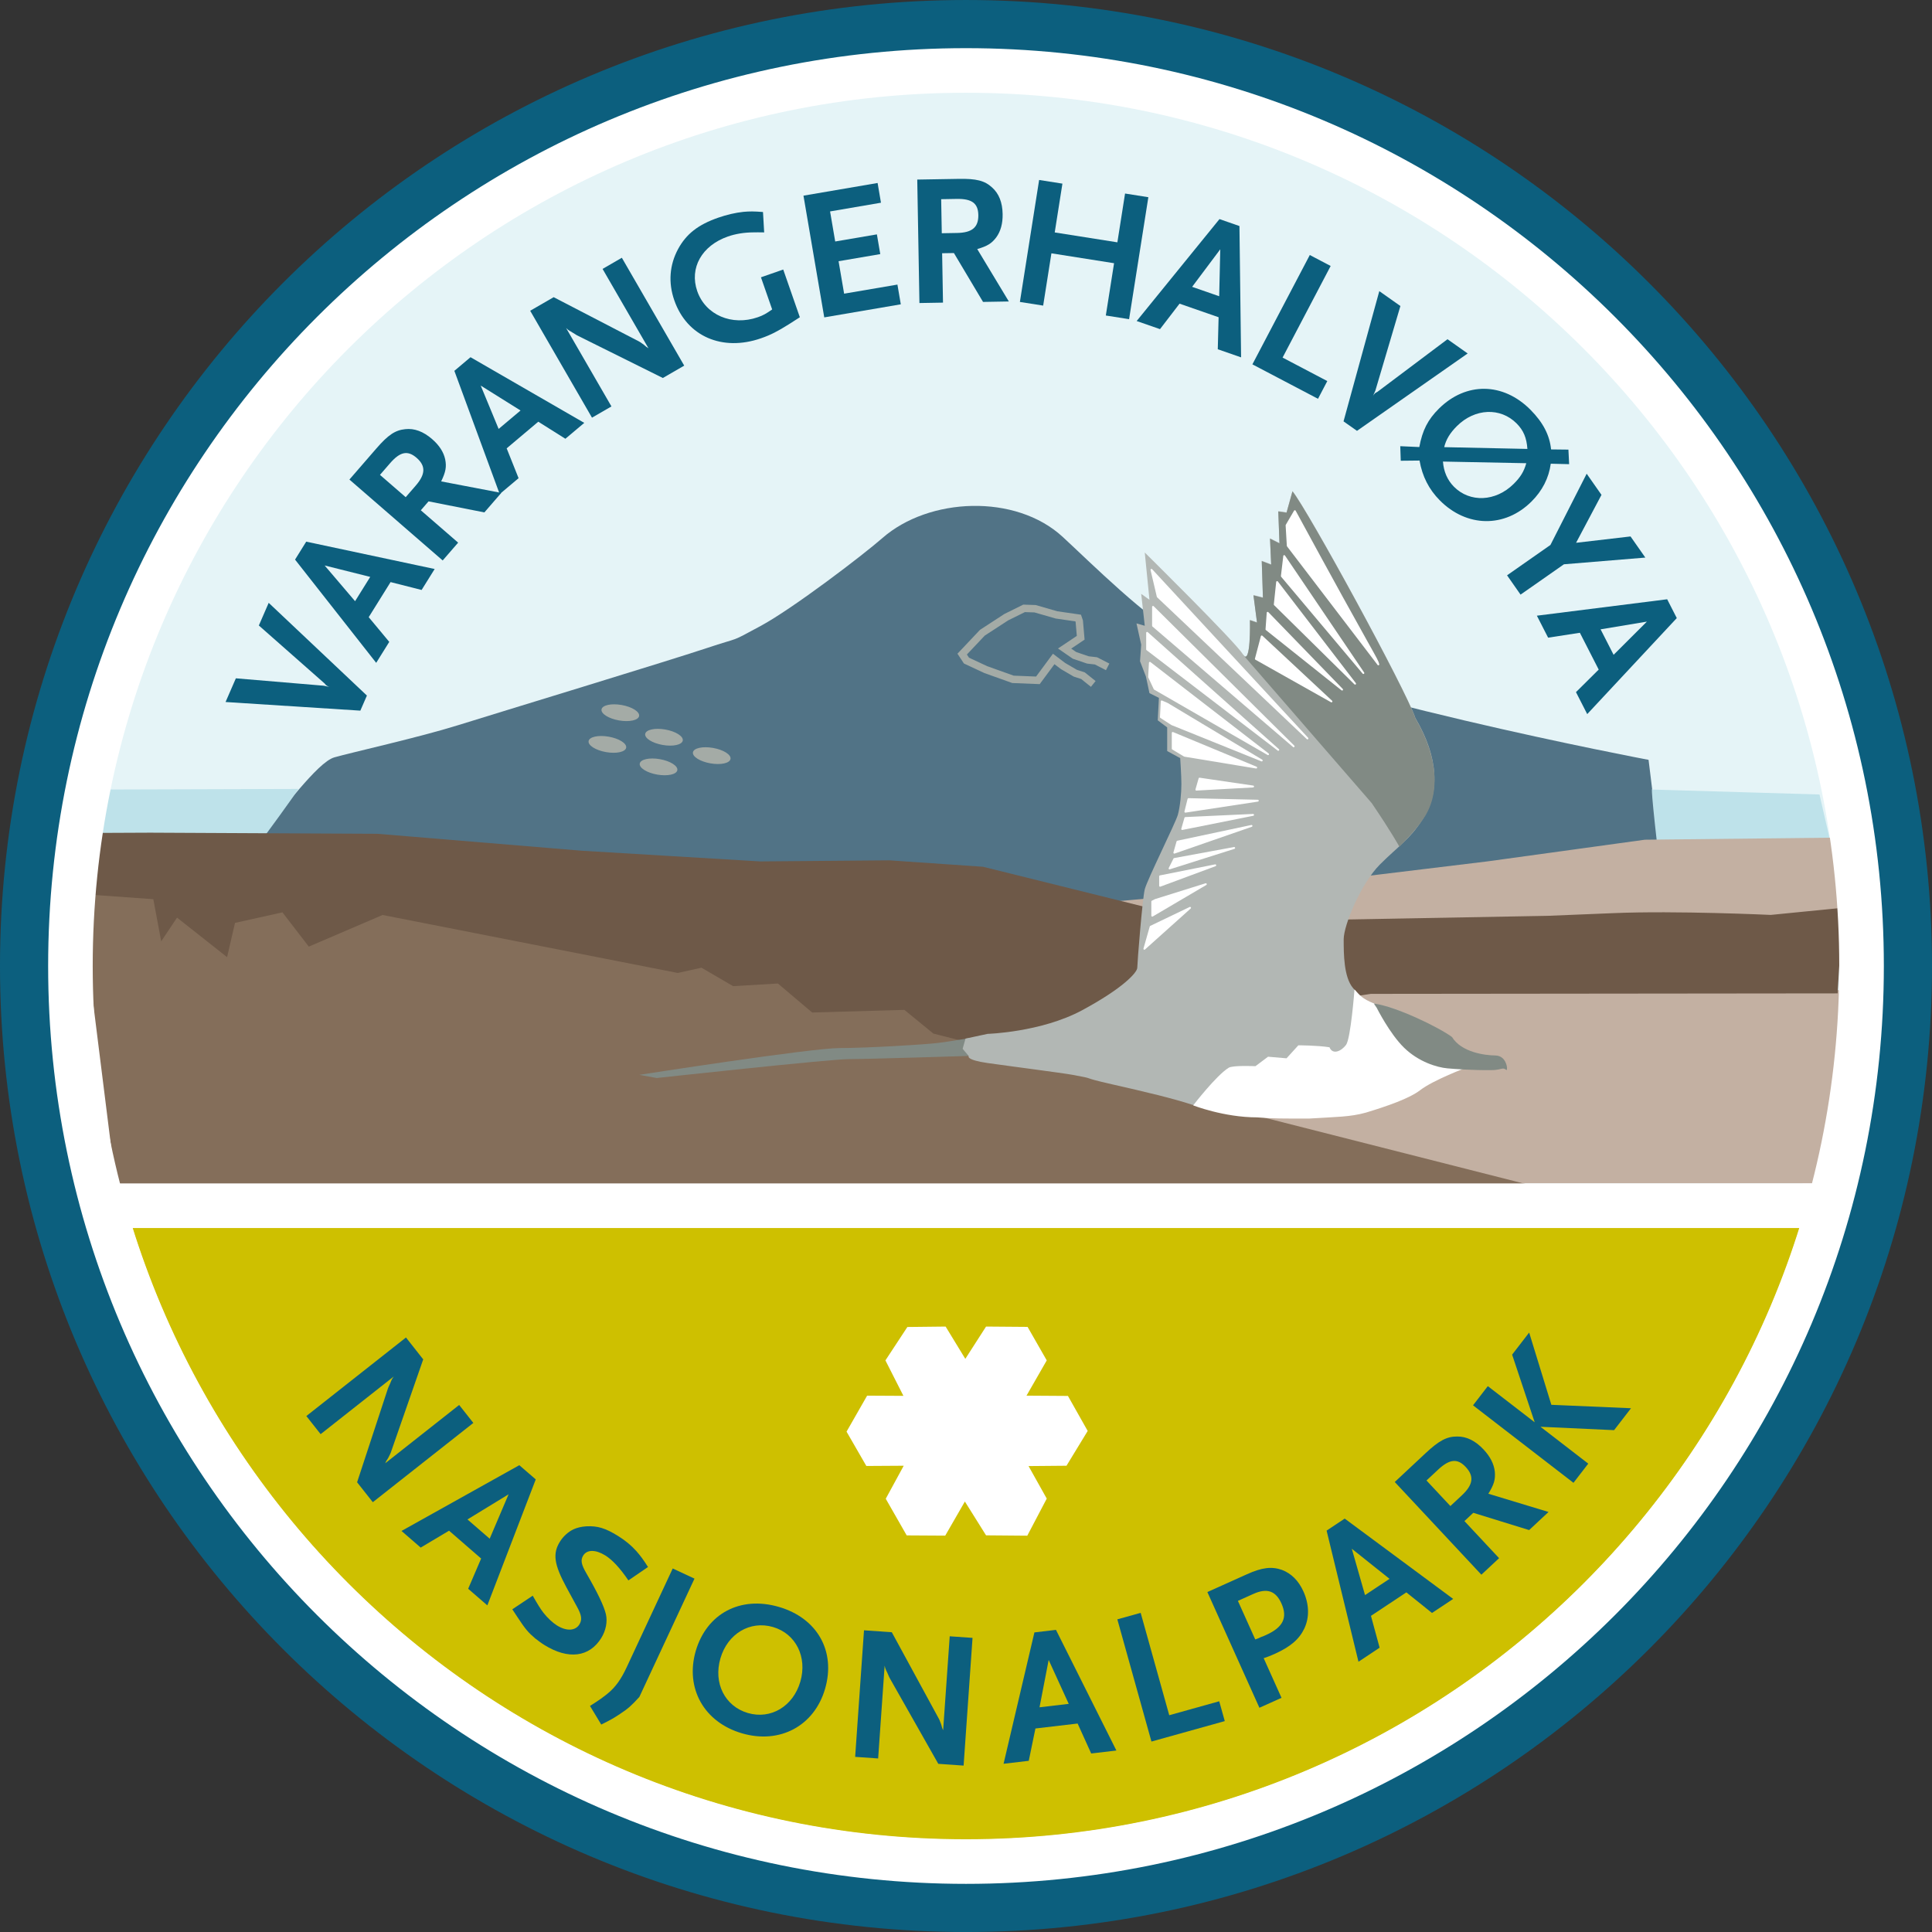 <?xml version="1.0" encoding="UTF-8" standalone="no"?>
<!-- Created with Inkscape (http://www.inkscape.org/) -->
<svg
   xmlns:svg="http://www.w3.org/2000/svg"
   xmlns="http://www.w3.org/2000/svg"
   version="1.0"
   width="123.272"
   height="123.272"
   id="svg6861">
  <rect width="100%" height="100%" fill="#333333" stroke="none"/>
  <defs
     id="defs6863">
    <clipPath
       id="clipPath6503">
      <path
         d="M 91.675,492.028 C 91.675,467.426 109.259,446.93 132.543,442.421 L 132.543,442.421 L 151.864,442.421 C 172.021,446.324 187.907,462.21 191.811,482.368 L 191.811,482.368 L 191.811,501.689 C 187.302,524.973 166.806,542.557 142.204,542.557 L 142.204,542.557 C 114.297,542.557 91.675,519.935 91.675,492.028"
         id="path6505" />
    </clipPath>
  </defs>
  <g
     transform="translate(-324.078,-419.297)"
     id="layer1">
    <g
       transform="matrix(1.25,0,0,-1.25,208.535,1096.545)"
       id="g6499">
      <g
         clip-path="url(#clipPath6503)"
         id="g6501">
        <g
           transform="translate(189.823,492.489)"
           id="g6507">
          <path
             d="M 0,0 C 0,-26.554 -21.526,-48.08 -48.08,-48.08 C -74.634,-48.08 -96.16,-26.554 -96.16,0 C -96.16,26.554 -74.634,48.08 -48.08,48.08 C -21.526,48.08 0,26.554 0,0"
             id="path6509"
             style="fill:#ffffff;fill-opacity:1;fill-rule:nonzero;stroke:none" />
        </g>
        <g
           transform="translate(186.574,495.048)"
           id="g6511">
          <path
             d="M 0,0 C 0,-24.722 -20.041,-44.763 -44.763,-44.763 C -69.485,-44.763 -89.526,-24.722 -89.526,0 C -89.526,24.722 -69.485,44.763 -44.763,44.763 C -20.041,44.763 0,24.722 0,0"
             id="path6513"
             style="fill:#e5f4f7;fill-opacity:1;fill-rule:evenodd;stroke:none" />
        </g>
        <g
           transform="translate(105.709,499.22)"
           id="g6515">
          <path
             d="M 0,0 C 1.138,1.138 2.908,3.667 3.793,3.92 C 4.678,4.173 8.093,4.932 10.116,5.564 C 12.139,6.196 20.864,8.851 22.761,9.484 C 24.658,10.116 23.899,9.737 25.543,10.622 C 27.187,11.507 30.784,14.252 31.763,15.111 C 34.141,17.197 38.567,17.387 40.97,15.174 C 42.291,13.957 45.522,10.748 46.913,10.242 C 53.741,7.018 70.875,3.793 70.875,3.793 L 71.823,-3.92 L -1.391,-3.92 L -0.253,-0.253 L 0,0 z"
             id="path6517"
             style="fill:#517386;fill-opacity:1;fill-rule:nonzero;stroke:none" />
        </g>
        <g
           transform="translate(107.669,501.528)"
           id="g6519">
          <path
             d="M 0,0 L -10.116,-0.031 L -10.875,-2.687 C -10.875,-2.687 -2.402,-2.814 -2.023,-2.814 C -0.253,-0.411 0,0 0,0"
             id="path6521"
             style="fill:#bee2ea;fill-opacity:1;fill-rule:nonzero;stroke:none" />
        </g>
        <g
           transform="translate(176.774,501.497)"
           id="g6523">
          <path
             d="M 0,0 L 8.535,-0.253 L 9.088,-2.655 C 0.341,-2.856 0.6,-2.822 0.253,-2.845 C -0.126,0.506 0,0 0,0"
             id="path6525"
             style="fill:#bee2ea;fill-opacity:1;fill-rule:nonzero;stroke:none" />
        </g>
        <g
           transform="translate(185.942,499.04)"
           id="g6527">
          <path
             d="M 0,0 L -9.547,-0.104 L -17.577,-1.21 L -24.879,-2.095 L -33.509,-2.98 L -42.108,-3.739 L -31.423,-6.647 L 0.442,-6.373 C 0.665,-2.036 0.126,-1.653 0,0 M -88.514,-7.785 L -87.566,-17.648 L -0.696,-17.648 L 0.758,-7.785 L -88.514,-7.785 z"
             id="path6529"
             style="fill:#c3b0a2;fill-opacity:1;fill-rule:nonzero;stroke:none" />
        </g>
        <g
           transform="translate(186.489,495.461)"
           id="g6531">
          <path
             d="M 0,0 L -3.667,-0.364 C -3.667,-0.364 -8.504,-0.137 -11.696,-0.273 C -14.009,-0.371 -15.048,-0.41 -15.048,-0.41 L -32.498,-0.728 L -43.878,2.094 L -48.652,2.422 L -55.258,2.367 L -64.363,2.913 L -74.795,3.777 L -86.381,3.834 L -88.831,3.823 C -88.831,3.823 -89.779,-0.682 -88.957,-4.46 L -52.195,-8.708 L -24.081,-4.394 L -0.253,-4.369 L 0,0 z"
             id="path6533"
             style="fill:#6e5948;fill-opacity:1;fill-rule:nonzero;stroke:none" />
        </g>
        <g
           transform="translate(140.078,489.04)"
           id="g6535">
          <path
             d="M 0,0 L -1.48,1.21 L -6.188,1.076 L -7.937,2.556 L -10.223,2.421 L -11.838,3.363 L -13.048,3.094 L -28.115,6.054 L -31.881,4.439 L -33.227,6.188 L -35.648,5.65 L -36.052,3.901 L -38.607,5.919 L -39.415,4.708 L -39.818,6.86 L -43.585,7.129 L -41.567,-9.013 L 33.899,-8.609 L 0,0 z"
             id="path6537"
             style="fill:#846e5a;fill-opacity:1;fill-rule:nonzero;stroke:none" />
        </g>
        <g
           transform="translate(125.057,505.25)"
           id="g6539">
          <path
             d="M 0,0 C -0.038,-0.217 -0.498,-0.318 -1.028,-0.225 C -1.558,-0.132 -1.956,0.12 -1.918,0.338 C -1.88,0.555 -1.419,0.656 -0.89,0.562 C -0.36,0.469 0.038,0.217 0,0"
             id="path6541"
             style="fill:#a4aba6;fill-opacity:1;fill-rule:nonzero;stroke:none" />
        </g>
        <g
           transform="translate(127.286,503.998)"
           id="g6543">
          <path
             d="M 0,0 C -0.038,-0.217 -0.498,-0.319 -1.028,-0.225 C -1.558,-0.132 -1.956,0.12 -1.918,0.338 C -1.88,0.555 -1.419,0.656 -0.89,0.562 C -0.36,0.469 0.038,0.217 0,0"
             id="path6545"
             style="fill:#a4aba6;fill-opacity:1;fill-rule:nonzero;stroke:none" />
        </g>
        <g
           transform="translate(129.723,503.059)"
           id="g6547">
          <path
             d="M 0,0 C -0.038,-0.218 -0.498,-0.319 -1.028,-0.225 C -1.558,-0.132 -1.956,0.12 -1.918,0.338 C -1.88,0.555 -1.419,0.656 -0.89,0.562 C -0.36,0.469 0.039,0.217 0,0"
             id="path6549"
             style="fill:#a4aba6;fill-opacity:1;fill-rule:nonzero;stroke:none" />
        </g>
        <g
           transform="translate(124.397,503.633)"
           id="g6551">
          <path
             d="M 0,0 C -0.038,-0.217 -0.498,-0.319 -1.028,-0.225 C -1.558,-0.132 -1.956,0.12 -1.918,0.338 C -1.88,0.555 -1.419,0.656 -0.89,0.562 C -0.36,0.469 0.038,0.217 0,0"
             id="path6553"
             style="fill:#a4aba6;fill-opacity:1;fill-rule:nonzero;stroke:none" />
        </g>
        <g
           transform="translate(127.008,502.485)"
           id="g6555">
          <path
             d="M 0,0 C -0.038,-0.217 -0.498,-0.318 -1.028,-0.225 C -1.558,-0.132 -1.956,0.12 -1.918,0.338 C -1.88,0.555 -1.419,0.656 -0.89,0.562 C -0.36,0.469 0.038,0.217 0,0"
             id="path6557"
             style="fill:#a4aba6;fill-opacity:1;fill-rule:nonzero;stroke:none" />
        </g>
        <g
           transform="translate(148.974,507.759)"
           id="g6559">
          <path
             d="M 0,0 L -0.597,0.306 L -1.008,0.353 L -1.694,0.587 L -2.198,0.935 L -1.376,1.485 L -1.449,2.331 L -1.504,2.492 L -2.611,2.652 L -3.704,2.967 L -4.266,2.986 L -5.174,2.537 L -6.396,1.742 L -7.426,0.651 L -7.207,0.32 L -6.22,-0.141 L -4.833,-0.637 L -3.561,-0.688 L -2.754,0.403 L -2.277,0.042 L -1.651,-0.324 L -1.258,-0.452 L -0.735,-0.872"
             id="path6561"
             style="fill:none;stroke:#a4aba6;stroke-width:0.379;stroke-linecap:butt;stroke-linejoin:miter;stroke-miterlimit:4;stroke-dasharray:none;stroke-opacity:1" />
        </g>
        <g
           transform="translate(184.385,479.387)"
           id="g6563">
          <path
             d="M 0,0 C -5.602,-18.228 -22.578,-31.494 -42.642,-31.494 C -62.712,-31.494 -79.686,-18.236 -85.282,0 L 0,0 z"
             id="path6565"
             style="fill:#cec000;fill-opacity:1;fill-rule:nonzero;stroke:none" />
        </g>
        <g
           transform="translate(140.703,474.085)"
           id="g6567">
          <path
             d="M 0,0 L 1.005,-1.648 L 2.064,0 L 4.184,-0.017 L 5.162,-1.727 L 4.129,-3.527 L 6.244,-3.541 L 7.252,-5.328 L 6.17,-7.104 L 4.233,-7.121 L 5.162,-8.782 L 4.168,-10.675 L 2.064,-10.657 L 0.983,-8.931 L -0.02,-10.672 L -1.987,-10.66 L -3.056,-8.789 L -2.139,-7.104 L -4.047,-7.116 L -5.057,-5.364 L -4.007,-3.527 L -2.154,-3.537 L -3.073,-1.727 L -1.952,-0.022 L 0,0 z"
             id="path6569"
             style="fill:#ffffff;fill-opacity:1;fill-rule:nonzero;stroke:none" />
        </g>
        <path
           d="M 187.922,479.115 L 94.982,479.115 L 94.982,481.391 L 187.922,481.391 L 187.922,479.115 z"
           id="path6571"
           style="fill:#ffffff;fill-opacity:1;fill-rule:nonzero;stroke:none" />
        <g
           transform="translate(141.88,487.899)"
           id="g6573">
          <path
             d="M 0,0 C 0,0 -5.147,-0.162 -6.113,-0.162 C -7.077,-0.162 -15.925,-1.127 -15.925,-1.127 L -16.81,-0.965 C -16.81,-0.965 -8.043,0.402 -6.595,0.402 C -5.147,0.402 -2.212,0.583 -1.569,0.663 C -0.925,0.744 0,0.905 0,0.905 L 0,0 z"
             id="path6575"
             style="fill:#818a84;fill-opacity:1;fill-rule:nonzero;stroke:none" />
        </g>
        <g
           transform="translate(141.572,488.263)"
           id="g6577">
          <path
             d="M 0,0 L 0.146,0.52 L 1.272,0.762 C 1.272,0.762 4.007,0.842 6.099,1.968 C 8.19,3.094 8.914,3.898 8.914,4.139 C 8.914,4.38 9.175,7.658 9.296,8.141 C 9.416,8.624 10.864,11.519 10.984,11.941 C 11.105,12.364 11.166,13.087 11.166,13.509 C 11.166,13.932 11.105,14.837 11.105,14.837 L 10.441,15.199 L 10.441,16.405 L 9.959,16.767 L 10.019,17.913 L 9.536,18.154 L 9.356,18.999 L 9.054,19.783 L 9.114,20.628 L 8.874,21.714 L 9.296,21.593 L 9.114,23.222 L 9.536,22.92 L 9.296,25.333 C 9.296,25.333 13.881,20.809 14.303,20.145 C 14.725,19.482 14.664,21.894 14.664,21.894 L 15.025,21.773 L 14.845,23.161 L 15.327,23.04 L 15.267,24.911 L 15.749,24.729 L 15.689,26.057 L 16.172,25.816 L 16.112,27.444 L 16.534,27.384 L 16.836,28.47 C 17.619,27.505 22.627,18.335 23.109,16.888 C 24.316,14.837 24.356,13.067 23.471,11.7 C 22.796,10.657 22.265,10.373 21.3,9.408 C 20.335,8.443 19.45,6.312 19.45,5.588 C 19.45,4.863 19.45,3.657 19.932,3.094 C 20.415,2.531 20.656,2.37 21.461,2.209 C 22.265,2.047 24.276,1.083 24.919,0.601 C 25.402,-0.184 26.306,-0.184 26.788,-0.365 C 27.241,-0.534 27.754,-0.877 27.754,-0.877 C 27.754,-0.877 27.784,-1.079 27.06,-0.998 C 26.336,-0.917 26.045,-0.927 25.241,-1.088 C 24.436,-1.25 22.024,-2.938 20.335,-3.18 C 18.645,-3.421 13.337,-3.381 11.728,-2.858 C 10.709,-2.526 9.396,-2.214 7.626,-1.812 C 5.857,-1.41 6.942,-1.571 5.617,-1.33 C 5.056,-1.228 2.484,-0.899 1.272,-0.726 C 0.146,-0.566 0.308,-0.365 0.308,-0.365 L 0,0 z"
             id="path6579"
             style="fill:#b2b7b4;fill-opacity:1;fill-rule:nonzero;stroke:none" />
        </g>
        <g
           transform="translate(155.875,508.388)"
           id="g6581">
          <path
             d="M 0,0 C 0.422,-0.663 0.362,1.75 0.362,1.75 L 0.723,1.629 L 0.542,3.016 L 1.025,2.896 L 0.965,4.766 L 1.446,4.585 L 1.387,5.912 L 1.869,5.67 L 1.809,7.299 L 2.231,7.239 L 2.533,8.325 C 3.317,7.359 8.324,-1.81 8.807,-3.257 C 10.013,-5.309 10.073,-7.218 9.168,-8.445 C 8.831,-8.966 7.991,-9.812 7.991,-9.812 C 7.991,-9.812 7.601,-9.088 6.575,-7.58 L 0,0 z"
             id="path6583"
             style="fill:#818a84;fill-opacity:1;fill-rule:nonzero;stroke:none" />
        </g>
        <g
           transform="translate(161.574,491.292)"
           id="g6585">
          <path
             d="M 0,0 C 0.255,-0.284 0.378,-0.468 1.011,-0.724 C 0.845,-0.905 3.816,-2.71 4.193,-3.238 C 4.449,-3.434 5.737,-3.979 5.737,-3.979 C 5.737,-3.979 4.027,-4.618 3.348,-5.143 C 2.806,-5.562 1.669,-5.957 0.574,-6.288 C -0.231,-6.51 -0.883,-6.5 -2.322,-6.59 C -3.609,-6.59 -4.237,-6.594 -4.977,-6.529 C -6.665,-6.529 -8.234,-5.917 -8.234,-5.917 C -8.234,-5.917 -7.067,-4.399 -6.425,-3.997 C -6.208,-3.862 -5.057,-3.916 -5.057,-3.916 L -4.413,-3.433 L -3.469,-3.514 L -2.866,-2.851 C -2.866,-2.851 -1.901,-2.851 -1.277,-2.951 C -1.115,-3.353 -0.673,-3.152 -0.432,-2.83 C -0.191,-2.509 0,0 0,0"
             id="path6587"
             style="fill:#ffffff;fill-opacity:1;fill-rule:nonzero;stroke:none" />
        </g>
        <g
           transform="translate(162.791,507.886)"
           id="g6589">
          <path
             d="M 0,0 C -0.081,0.321 -0.129,0.208 -4.262,7.821 L -4.685,7.098 L -4.624,6.053 L 0,0 z"
             id="path6591"
             style="fill:#ffffff;fill-opacity:1;fill-rule:nonzero;stroke:none" />
        </g>
        <g
           transform="translate(162.791,507.886)"
           id="g6593">
          <path
             d="M 0,0 C -0.081,0.321 -0.129,0.208 -4.262,7.821 L -4.685,7.098 L -4.624,6.053 L 0,0 z"
             id="path6595"
             style="fill:none;stroke:#ffffff;stroke-width:0.095;stroke-linecap:round;stroke-linejoin:round;stroke-miterlimit:4;stroke-dasharray:none;stroke-opacity:1" />
        </g>
        <g
           transform="translate(162.027,507.443)"
           id="g6597">
          <path
             d="M 0,0 L -4.162,4.947 L -4.041,5.972 L 0,0 z"
             id="path6599"
             style="fill:#ffffff;fill-opacity:1;fill-rule:nonzero;stroke:none" />
        </g>
        <g
           transform="translate(162.027,507.443)"
           id="g6601">
          <path
             d="M 0,0 L -4.162,4.947 L -4.041,5.972 L 0,0 z"
             id="path6603"
             style="fill:none;stroke:#ffffff;stroke-width:0.095;stroke-linecap:round;stroke-linejoin:round;stroke-miterlimit:4;stroke-dasharray:none;stroke-opacity:1" />
        </g>
        <g
           transform="translate(160.941,506.598)"
           id="g6605">
          <path
             d="M 0,0 L -3.8,3.921 L -3.861,3.077 L 0,0 z"
             id="path6607"
             style="fill:#ffffff;fill-opacity:1;fill-rule:nonzero;stroke:none" />
        </g>
        <g
           transform="translate(160.941,506.598)"
           id="g6609">
          <path
             d="M 0,0 L -3.8,3.921 L -3.861,3.077 L 0,0 z"
             id="path6611"
             style="fill:none;stroke:#ffffff;stroke-width:0.095;stroke-linecap:round;stroke-linejoin:round;stroke-miterlimit:4;stroke-dasharray:none;stroke-opacity:1" />
        </g>
        <g
           transform="translate(160.398,505.995)"
           id="g6613">
          <path
             d="M 0,0 L -3.558,3.318 L -3.86,2.172 L 0,0 z"
             id="path6615"
             style="fill:#ffffff;fill-opacity:1;fill-rule:nonzero;stroke:none" />
        </g>
        <g
           transform="translate(160.398,505.995)"
           id="g6617">
          <path
             d="M 0,0 L -3.558,3.318 L -3.86,2.172 L 0,0 z"
             id="path6619"
             style="fill:none;stroke:#ffffff;stroke-width:0.095;stroke-linecap:round;stroke-linejoin:round;stroke-miterlimit:4;stroke-dasharray:none;stroke-opacity:1" />
        </g>
        <g
           transform="translate(161.605,506.9)"
           id="g6621">
          <path
             d="M 0,0 L -3.981,5.188 L -4.102,4.042 L 0,0 z"
             id="path6623"
             style="fill:#ffffff;fill-opacity:1;fill-rule:nonzero;stroke:none" />
        </g>
        <g
           transform="translate(161.605,506.9)"
           id="g6625">
          <path
             d="M 0,0 L -3.981,5.188 L -4.102,4.042 L 0,0 z"
             id="path6627"
             style="fill:none;stroke:#ffffff;stroke-width:0.095;stroke-linecap:round;stroke-linejoin:round;stroke-miterlimit:4;stroke-dasharray:none;stroke-opacity:1" />
        </g>
        <g
           transform="translate(151.21,512.711)"
           id="g6629">
          <path
             d="M 0,0 L 7.962,-8.606 L 0.321,-1.367 L 0,0 z"
             id="path6631"
             style="fill:#ffffff;fill-opacity:1;fill-rule:nonzero;stroke:none" />
        </g>
        <g
           transform="translate(151.21,512.711)"
           id="g6633">
          <path
             d="M 0,0 L 7.962,-8.606 L 0.321,-1.367 L 0,0 z"
             id="path6635"
             style="fill:none;stroke:#ffffff;stroke-width:0.095;stroke-linecap:round;stroke-linejoin:round;stroke-miterlimit:4;stroke-dasharray:none;stroke-opacity:1" />
        </g>
        <g
           transform="translate(151.29,510.821)"
           id="g6637">
          <path
             d="M 0,0 L 0,-0.965 L 7.178,-7.118 L 0,0 z"
             id="path6639"
             style="fill:#ffffff;fill-opacity:1;fill-rule:nonzero;stroke:none" />
        </g>
        <g
           transform="translate(151.29,510.821)"
           id="g6641">
          <path
             d="M 0,0 L 0,-0.965 L 7.178,-7.118 L 0,0 z"
             id="path6643"
             style="fill:none;stroke:#ffffff;stroke-width:0.095;stroke-linecap:round;stroke-linejoin:round;stroke-miterlimit:4;stroke-dasharray:none;stroke-opacity:1" />
        </g>
        <g
           transform="translate(150.988,509.495)"
           id="g6645">
          <path
             d="M 0,0 L 6.695,-5.972 L 0,-0.845 L 0,0 z"
             id="path6647"
             style="fill:#ffffff;fill-opacity:1;fill-rule:nonzero;stroke:none" />
        </g>
        <g
           transform="translate(150.988,509.495)"
           id="g6649">
          <path
             d="M 0,0 L 6.695,-5.972 L 0,-0.845 L 0,0 z"
             id="path6651"
             style="fill:none;stroke:#ffffff;stroke-width:0.095;stroke-linecap:round;stroke-linejoin:round;stroke-miterlimit:4;stroke-dasharray:none;stroke-opacity:1" />
        </g>
        <g
           transform="translate(151.129,507.966)"
           id="g6653">
          <path
             d="M 0,0 L 6.033,-4.665 L 0.241,-1.327 L -0.04,-0.724 L 0,0 z"
             id="path6655"
             style="fill:#ffffff;fill-opacity:1;fill-rule:nonzero;stroke:none" />
        </g>
        <g
           transform="translate(151.129,507.966)"
           id="g6657">
          <path
             d="M 0,0 L 6.033,-4.665 L 0.241,-1.327 L -0.04,-0.724 L 0,0 z"
             id="path6659"
             style="fill:none;stroke:#ffffff;stroke-width:0.095;stroke-linecap:round;stroke-linejoin:round;stroke-miterlimit:4;stroke-dasharray:none;stroke-opacity:1" />
        </g>
        <g
           transform="translate(152.013,505.875)"
           id="g6661">
          <path
             d="M 0,0 L 4.826,-2.895 L 0.242,-1.046 L -0.321,-0.684 L -0.281,0.121 L 0,0 z"
             id="path6663"
             style="fill:#ffffff;fill-opacity:1;fill-rule:nonzero;stroke:none" />
        </g>
        <g
           transform="translate(152.013,505.875)"
           id="g6665">
          <path
             d="M 0,0 L 4.826,-2.895 L 0.242,-1.046 L -0.321,-0.684 L -0.281,0.121 L 0,0 z"
             id="path6667"
             style="fill:none;stroke:#ffffff;stroke-width:0.095;stroke-linecap:round;stroke-linejoin:round;stroke-miterlimit:4;stroke-dasharray:none;stroke-opacity:1" />
        </g>
        <g
           transform="translate(152.295,504.387)"
           id="g6669">
          <path
             d="M 0,0 L 4.262,-1.769 L 0.604,-1.166 L 0,-0.804 L 0,0 z"
             id="path6671"
             style="fill:#ffffff;fill-opacity:1;fill-rule:nonzero;stroke:none" />
        </g>
        <g
           transform="translate(152.295,504.387)"
           id="g6673">
          <path
             d="M 0,0 L 4.262,-1.769 L 0.604,-1.166 L 0,-0.804 L 0,0 z"
             id="path6675"
             style="fill:none;stroke:#ffffff;stroke-width:0.095;stroke-linecap:round;stroke-linejoin:round;stroke-miterlimit:4;stroke-dasharray:none;stroke-opacity:1" />
        </g>
        <g
           transform="translate(153.663,502.054)"
           id="g6677">
          <path
             d="M 0,0 L 2.735,-0.402 L -0.161,-0.563 L 0,0 z"
             id="path6679"
             style="fill:#ffffff;fill-opacity:1;fill-rule:nonzero;stroke:none" />
        </g>
        <g
           transform="translate(153.663,502.054)"
           id="g6681">
          <path
             d="M 0,0 L 2.735,-0.402 L -0.161,-0.563 L 0,0 z"
             id="path6683"
             style="fill:none;stroke:#ffffff;stroke-width:0.095;stroke-linecap:round;stroke-linejoin:round;stroke-miterlimit:4;stroke-dasharray:none;stroke-opacity:1" />
        </g>
        <g
           transform="translate(152.94,500.365)"
           id="g6685">
          <path
             d="M 0,0 L 3.699,0.563 L 0.16,0.644 L 0,0 z"
             id="path6687"
             style="fill:#ffffff;fill-opacity:1;fill-rule:nonzero;stroke:none" />
        </g>
        <g
           transform="translate(152.94,500.365)"
           id="g6689">
          <path
             d="M 0,0 L 3.699,0.563 L 0.16,0.644 L 0,0 z"
             id="path6691"
             style="fill:none;stroke:#ffffff;stroke-width:0.095;stroke-linecap:round;stroke-linejoin:round;stroke-miterlimit:4;stroke-dasharray:none;stroke-opacity:1" />
        </g>
        <g
           transform="translate(152.94,500.044)"
           id="g6693">
          <path
             d="M 0,0 L 3.458,0.16 L -0.162,-0.563 L 0,0 z"
             id="path6695"
             style="fill:#ffffff;fill-opacity:1;fill-rule:nonzero;stroke:none" />
        </g>
        <g
           transform="translate(152.94,500.044)"
           id="g6697">
          <path
             d="M 0,0 L 3.458,0.16 L -0.162,-0.563 L 0,0 z"
             id="path6699"
             style="fill:none;stroke:#ffffff;stroke-width:0.095;stroke-linecap:round;stroke-linejoin:round;stroke-miterlimit:4;stroke-dasharray:none;stroke-opacity:1" />
        </g>
        <g
           transform="translate(152.537,498.837)"
           id="g6701">
          <path
             d="M 0,0 L 3.78,0.804 L -0.16,-0.563 L 0,0 z"
             id="path6703"
             style="fill:#ffffff;fill-opacity:1;fill-rule:nonzero;stroke:none" />
        </g>
        <g
           transform="translate(152.537,498.837)"
           id="g6705">
          <path
             d="M 0,0 L 3.78,0.804 L -0.16,-0.563 L 0,0 z"
             id="path6707"
             style="fill:none;stroke:#ffffff;stroke-width:0.095;stroke-linecap:round;stroke-linejoin:round;stroke-miterlimit:4;stroke-dasharray:none;stroke-opacity:1" />
        </g>
        <g
           transform="translate(152.376,497.952)"
           id="g6709">
          <path
             d="M 0,0 L 3.057,0.563 L -0.242,-0.482 L 0,0 z"
             id="path6711"
             style="fill:#ffffff;fill-opacity:1;fill-rule:nonzero;stroke:none" />
        </g>
        <g
           transform="translate(152.376,497.952)"
           id="g6713">
          <path
             d="M 0,0 L 3.057,0.563 L -0.242,-0.482 L 0,0 z"
             id="path6715"
             style="fill:none;stroke:#ffffff;stroke-width:0.095;stroke-linecap:round;stroke-linejoin:round;stroke-miterlimit:4;stroke-dasharray:none;stroke-opacity:1" />
        </g>
        <g
           transform="translate(151.651,496.585)"
           id="g6717">
          <path
             d="M 0,0 L 0,0.483 L 2.816,1.045 L 0,0 z"
             id="path6719"
             style="fill:#ffffff;fill-opacity:1;fill-rule:nonzero;stroke:none" />
        </g>
        <g
           transform="translate(151.651,496.585)"
           id="g6721">
          <path
             d="M 0,0 L 0,0.483 L 2.816,1.045 L 0,0 z"
             id="path6723"
             style="fill:none;stroke:#ffffff;stroke-width:0.095;stroke-linecap:round;stroke-linejoin:round;stroke-miterlimit:4;stroke-dasharray:none;stroke-opacity:1" />
        </g>
        <g
           transform="translate(151.411,495.861)"
           id="g6725">
          <path
             d="M 0,0 L 2.573,0.805 L -0.16,-0.804 L -0.16,-0.081 L 0,0 z"
             id="path6727"
             style="fill:#ffffff;fill-opacity:1;fill-rule:nonzero;stroke:none" />
        </g>
        <g
           transform="translate(151.411,495.861)"
           id="g6729">
          <path
             d="M 0,0 L 2.574,0.805 L -0.16,-0.804 L -0.16,-0.081 L 0,0 z"
             id="path6731"
             style="fill:none;stroke:#ffffff;stroke-width:0.095;stroke-linecap:round;stroke-linejoin:round;stroke-miterlimit:4;stroke-dasharray:none;stroke-opacity:1" />
        </g>
        <g
           transform="translate(151.169,494.494)"
           id="g6733">
          <path
             d="M 0,0 L 2.011,0.965 L -0.321,-1.126 L 0,0 z"
             id="path6735"
             style="fill:#ffffff;fill-opacity:1;fill-rule:nonzero;stroke:none" />
        </g>
        <g
           transform="translate(151.169,494.494)"
           id="g6737">
          <path
             d="M 0,0 L 2.011,0.965 L -0.321,-1.126 L 0,0 z"
             id="path6739"
             style="fill:none;stroke:#ffffff;stroke-width:0.095;stroke-linecap:round;stroke-linejoin:round;stroke-miterlimit:4;stroke-dasharray:none;stroke-opacity:1" />
        </g>
        <g
           transform="translate(164.103,488.32)"
           id="g6741">
          <path
             d="M 0,0 C -0.737,0.719 -1.391,2.028 -1.391,2.028 L -1.519,2.248 C -0.413,2.107 1.805,1.026 2.448,0.544 C 2.93,-0.241 4.135,-0.392 4.651,-0.397 C 5.197,-0.402 5.255,-1.001 5.255,-1.001 C 5.261,-1.286 5.212,-1.04 5.024,-1.067 C 4.886,-1.086 4.783,-1.149 4.409,-1.145 C 3.483,-1.155 2.554,-1.085 2.215,-1.055 C 1.67,-1.006 0.737,-0.719 0,0"
             id="path6743"
             style="fill:#818a84;fill-opacity:1;fill-rule:nonzero;stroke:none" />
        </g>
        <g
           transform="translate(111.163,506.294)"
           id="g6745">
          <path
             d="M 0,0 L -0.335,-0.77 L -7.215,-0.329 L -6.689,0.88 L -2.208,0.503 L -2.122,0.486 L -2.017,0.462 L -1.901,0.442 L -1.966,0.46 C -2.045,0.495 -2.067,0.514 -2.103,0.551 L -2.158,0.616 L -5.516,3.577 L -5.013,4.733 L 0,0 z"
             id="path6747"
             style="fill:#0c5f7e;fill-opacity:1;fill-rule:nonzero;stroke:none" />
        </g>
        <g
           transform="translate(109.006,512.934)"
           id="g6749">
          <path
             d="M 0,0 L 1.553,-1.823 L 2.326,-0.583 L 0,0 z M 4.949,-1.25 L 3.365,-0.848 L 2.249,-2.639 L 3.298,-3.9 L 2.631,-4.97 L -1.511,0.3 L -0.941,1.216 L 5.616,-0.18 L 4.949,-1.25 z"
             id="path6751"
             style="fill:#0c5f7e;fill-opacity:1;fill-rule:nonzero;stroke:none" />
        </g>
        <g
           transform="translate(112.343,518.151)"
           id="g6753">
          <path
             d="M 0,0 L -0.513,-0.592 L 0.8,-1.731 L 1.313,-1.139 C 1.814,-0.561 1.831,-0.134 1.355,0.279 C 0.9,0.673 0.513,0.592 0,0 M 4.816,-2.508 L 1.966,-1.945 L 1.572,-2.4 L 3.477,-4.052 L 2.688,-4.961 L -2.073,-0.831 L -0.697,0.756 C -0.096,1.449 0.266,1.691 0.777,1.741 C 1.24,1.794 1.699,1.624 2.146,1.236 C 2.514,0.917 2.735,0.574 2.816,0.2 C 2.89,-0.181 2.847,-0.434 2.611,-0.925 L 5.679,-1.512 L 4.816,-2.508 z"
             id="path6755"
             style="fill:#0c5f7e;fill-opacity:1;fill-rule:nonzero;stroke:none" />
        </g>
        <g
           transform="translate(116.972,522.117)"
           id="g6757">
          <path
             d="M 0,0 L 0.915,-2.213 L 2.033,-1.272 L 0,0 z M 4.322,-2.715 L 2.939,-1.844 L 1.325,-3.204 L 1.933,-4.727 L 0.969,-5.539 L -1.345,0.752 L -0.52,1.448 L 5.286,-1.904 L 4.322,-2.715 z"
             id="path6759"
             style="fill:#0c5f7e;fill-opacity:1;fill-rule:nonzero;stroke:none" />
        </g>
        <g
           transform="translate(126.269,522.504)"
           id="g6761">
          <path
             d="M 0,0 L -4.381,2.177 C -4.412,2.193 -4.488,2.248 -4.621,2.325 C -4.693,2.373 -4.741,2.399 -4.754,2.403 C -4.826,2.45 -4.861,2.474 -4.938,2.55 L -2.624,-1.451 L -3.617,-2.025 L -6.772,3.432 L -5.573,4.125 L -1.208,1.861 C -1.19,1.849 -1.142,1.822 -1.083,1.778 C -1.025,1.735 -0.989,1.712 -0.972,1.699 L -0.841,1.588 L -0.734,1.517 L -3.077,5.568 L -2.093,6.137 L 1.091,0.631 L 0,0 z"
             id="path6763"
             style="fill:#0c5f7e;fill-opacity:1;fill-rule:nonzero;stroke:none" />
        </g>
        <g
           transform="translate(132.708,525.25)"
           id="g6765">
          <path
             d="M 0,0 C -0.581,-0.364 -0.932,-0.547 -1.428,-0.719 C -3.403,-1.407 -5.214,-0.622 -5.854,1.218 C -6.169,2.119 -6.099,3.024 -5.663,3.833 C -5.244,4.606 -4.64,5.079 -3.612,5.437 C -3.179,5.587 -2.731,5.693 -2.321,5.735 C -2.007,5.763 -1.805,5.763 -1.327,5.727 L -1.267,4.686 C -1.512,4.692 -1.693,4.689 -1.814,4.687 C -2.289,4.685 -2.737,4.609 -3.116,4.477 C -4.451,4.012 -5.094,2.868 -4.683,1.686 C -4.259,0.469 -2.916,-0.105 -1.59,0.356 C -1.32,0.451 -1.176,0.531 -0.859,0.753 L -1.431,2.394 L -0.294,2.79 L 0.554,0.355 C 0.305,0.198 0.123,0.083 0,0"
             id="path6767"
             style="fill:#0c5f7e;fill-opacity:1;fill-rule:nonzero;stroke:none" />
        </g>
        <g
           transform="translate(134.508,525.598)"
           id="g6769">
          <path
             d="M 0,0 L -1.061,6.213 L 2.723,6.86 L 2.895,5.853 L 0.297,5.408 L 0.559,3.874 L 2.687,4.237 L 2.859,3.23 L 0.731,2.867 L 1.014,1.21 L 3.735,1.674 L 3.907,0.667 L 0,0 z"
             id="path6771"
             style="fill:#0c5f7e;fill-opacity:1;fill-rule:nonzero;stroke:none" />
        </g>
        <g
           transform="translate(141.259,531.645)"
           id="g6773">
          <path
             d="M 0,0 L -0.783,-0.014 L -0.752,-1.752 L 0.031,-1.738 C 0.795,-1.724 1.124,-1.451 1.113,-0.821 C 1.102,-0.219 0.783,0.014 0,0 M 1.354,-5.258 L -0.133,-2.763 L -0.734,-2.773 L -0.69,-5.294 L -1.893,-5.315 L -2.004,0.987 L 0.097,1.023 C 1.014,1.04 1.436,0.933 1.814,0.586 C 2.163,0.277 2.344,-0.178 2.354,-0.77 C 2.363,-1.257 2.254,-1.651 2.031,-1.96 C 1.797,-2.27 1.58,-2.408 1.058,-2.56 L 2.671,-5.235 L 1.354,-5.258 z"
             id="path6775"
             style="fill:#0c5f7e;fill-opacity:1;fill-rule:nonzero;stroke:none" />
        </g>
        <g
           transform="translate(148.88,525.694)"
           id="g6777">
          <path
             d="M 0,0 L 0.421,2.669 L -2.777,3.174 L -3.198,0.505 L -4.386,0.692 L -3.404,6.918 L -2.215,6.731 L -2.608,4.24 L 0.59,3.735 L 0.982,6.226 L 2.171,6.038 L 1.188,-0.188 L 0,0 z"
             id="path6779"
             style="fill:#0c5f7e;fill-opacity:1;fill-rule:nonzero;stroke:none" />
        </g>
        <g
           transform="translate(154.722,529.074)"
           id="g6781">
          <path
             d="M 0,0 L -1.436,-1.917 L -0.055,-2.397 L 0,0 z M -0.127,-5.103 L -0.085,-3.469 L -2.078,-2.776 L -3.076,-4.076 L -4.267,-3.662 L -0.04,1.541 L 0.979,1.186 L 1.063,-5.517 L -0.127,-5.103 z"
             id="path6783"
             style="fill:#0c5f7e;fill-opacity:1;fill-rule:nonzero;stroke:none" />
        </g>
        <g
           transform="translate(156.362,523.2)"
           id="g6785">
          <path
             d="M 0,0 L 2.93,5.581 L 3.995,5.022 L 1.541,0.346 L 3.823,-0.853 L 3.349,-1.758 L 0,0 z"
             id="path6787"
             style="fill:#0c5f7e;fill-opacity:1;fill-rule:nonzero;stroke:none" />
        </g>
        <g
           transform="translate(161.701,519.806)"
           id="g6789">
          <path
             d="M 0,0 L -0.687,0.484 L 1.139,7.132 L 2.216,6.372 L 0.94,2.061 L 0.905,1.979 L 0.86,1.882 L 0.818,1.772 L 0.848,1.833 C 0.898,1.903 0.923,1.921 0.965,1.949 L 1.041,1.989 L 4.62,4.677 L 5.65,3.95 L 0,0 z"
             id="path6791"
             style="fill:#0c5f7e;fill-opacity:1;fill-rule:nonzero;stroke:none" />
        </g>
        <g
           transform="translate(169.851,520.182)"
           id="g6793">
          <path
             d="M 0,0 C -0.828,0.833 -2.131,0.778 -3.046,-0.13 C -3.406,-0.487 -3.602,-0.816 -3.699,-1.208 L 0.548,-1.299 C 0.51,-0.732 0.35,-0.353 0,0 M 0.492,-2.028 L -3.762,-1.944 C -3.724,-2.457 -3.536,-2.89 -3.2,-3.229 C -2.386,-4.05 -1.069,-3.993 -0.154,-3.086 C 0.198,-2.736 0.368,-2.459 0.492,-2.028 M -3.925,-3.922 C -4.477,-3.366 -4.819,-2.696 -4.957,-1.892 L -5.916,-1.902 L -5.941,-1.159 L -4.969,-1.203 C -4.81,-0.346 -4.531,0.2 -3.968,0.758 C -2.585,2.13 -0.688,2.103 0.705,0.7 C 1.351,0.049 1.685,-0.601 1.757,-1.324 L 2.642,-1.334 L 2.679,-2.077 L 1.741,-2.053 C 1.643,-2.782 1.31,-3.436 0.754,-3.987 C -0.608,-5.339 -2.547,-5.312 -3.925,-3.922"
             id="path6795"
             style="fill:#0c5f7e;fill-opacity:1;fill-rule:nonzero;stroke:none" />
        </g>
        <g
           transform="translate(172.265,512.995)"
           id="g6797">
          <path
             d="M 0,0 L -2.215,-1.549 L -2.904,-0.563 L -0.69,0.986 L 1.16,4.623 L 1.916,3.543 L 0.619,1.097 L 3.399,1.421 L 4.154,0.342 L 0,0 z"
             id="path6799"
             style="fill:#0c5f7e;fill-opacity:1;fill-rule:nonzero;stroke:none" />
        </g>
        <g
           transform="translate(176.498,510.068)"
           id="g6801">
          <path
             d="M 0,0 L -2.363,-0.393 L -1.698,-1.694 L 0,0 z M -3.619,-3.599 L -2.459,-2.448 L -3.42,-0.569 L -5.041,-0.819 L -5.615,0.303 L 1.036,1.141 L 1.527,0.181 L -3.045,-4.721 L -3.619,-3.599 z"
             id="path6803"
             style="fill:#0c5f7e;fill-opacity:1;fill-rule:nonzero;stroke:none" />
        </g>
        <g
           transform="translate(187.547,492.489)"
           id="g6805">
          <path
             d="M 0,0 C 0,-25.297 -20.508,-45.804 -45.804,-45.804 C -71.101,-45.804 -91.609,-25.297 -91.609,0 C -91.609,25.297 -71.101,45.804 -45.804,45.804 C -20.508,45.804 0,25.297 0,0 z"
             id="path6807"
             style="fill:none;stroke:#ffffff;stroke-width:2.458;stroke-linecap:butt;stroke-linejoin:miter;stroke-miterlimit:4;stroke-dasharray:none;stroke-opacity:1" />
        </g>
        <g
           transform="translate(189.823,492.489)"
           id="g6809">
          <path
             d="M 0,0 C 0,-26.554 -21.526,-48.08 -48.08,-48.08 C -74.634,-48.08 -96.16,-26.554 -96.16,0 C -96.16,26.554 -74.634,48.08 -48.08,48.08 C -21.526,48.08 0,26.554 0,0 z"
             id="path6811"
             style="fill:none;stroke:#0c5f7e;stroke-width:2.458;stroke-linecap:butt;stroke-linejoin:miter;stroke-miterlimit:4;stroke-dasharray:none;stroke-opacity:1" />
        </g>
        <g
           transform="translate(110.662,466.137)"
           id="g6813">
          <path
             d="M 0,0 L 1.57,4.775 C 1.581,4.809 1.62,4.902 1.686,5.041 C 1.717,5.128 1.743,5.174 1.745,5.188 C 1.782,5.267 1.801,5.307 1.868,5.397 L -1.861,2.456 L -2.591,3.38 L 2.495,7.39 L 3.375,6.273 L 1.715,1.502 C 1.705,1.482 1.685,1.429 1.649,1.363 C 1.613,1.297 1.595,1.258 1.586,1.238 L 1.491,1.088 L 1.435,0.969 L 5.21,3.946 L 5.934,3.029 L 0.802,-1.017 L 0,0 z"
             id="path6815"
             style="fill:#0c5f7e;fill-opacity:1;fill-rule:nonzero;stroke:none" />
        </g>
        <g
           transform="translate(118.395,465.523)"
           id="g6817">
          <path
             d="M 0,0 L -2.099,-1.283 L -0.965,-2.267 L 0,0 z M -2.063,-4.822 L -1.401,-3.279 L -3.039,-1.858 L -4.487,-2.72 L -5.466,-1.871 L 0.548,1.486 L 1.386,0.76 L -1.084,-5.67 L -2.063,-4.822 z"
             id="path6819"
             style="fill:#0c5f7e;fill-opacity:1;fill-rule:nonzero;stroke:none" />
        </g>
        <g
           transform="translate(124.511,461.128)"
           id="g6821">
          <path
             d="M 0,0 C -0.423,0.621 -0.816,1.049 -1.183,1.276 C -1.675,1.581 -2.116,1.578 -2.307,1.27 C -2.452,1.036 -2.407,0.812 -2.144,0.36 C -1.581,-0.613 -1.248,-1.304 -1.149,-1.723 C -1.061,-2.102 -1.147,-2.556 -1.385,-2.94 C -1.995,-3.924 -3.069,-4.054 -4.287,-3.299 C -4.453,-3.196 -4.609,-3.076 -4.758,-2.961 C -5.113,-2.66 -5.261,-2.487 -5.67,-1.864 C -5.725,-1.784 -5.814,-1.648 -5.926,-1.475 L -4.884,-0.781 C -4.618,-1.246 -4.503,-1.433 -4.338,-1.651 C -4.125,-1.921 -3.861,-2.166 -3.644,-2.301 C -3.16,-2.601 -2.709,-2.581 -2.502,-2.247 C -2.357,-2.014 -2.384,-1.778 -2.619,-1.355 L -3.169,-0.344 C -3.798,0.82 -3.871,1.373 -3.498,1.973 C -3.328,2.249 -3.069,2.481 -2.806,2.606 C -2.626,2.691 -2.396,2.745 -2.144,2.761 C -1.573,2.789 -1.174,2.668 -0.532,2.27 C -0.165,2.042 0.134,1.799 0.414,1.487 C 0.629,1.238 0.743,1.086 1.001,0.684 L 0,0 z"
             id="path6823"
             style="fill:#0c5f7e;fill-opacity:1;fill-rule:nonzero;stroke:none" />
        </g>
        <g
           transform="translate(124.08,454.31)"
           id="g6825">
          <path
             d="M 0,0 C -0.314,-0.211 -0.492,-0.312 -0.955,-0.54 L -1.53,0.41 C -1.008,0.74 -0.888,0.836 -0.63,1.04 C -0.227,1.372 0.053,1.762 0.347,2.393 L 2.693,7.427 L 3.804,6.909 L 0.99,0.87 C 0.59,0.429 0.423,0.279 0,0"
             id="path6827"
             style="fill:#0c5f7e;fill-opacity:1;fill-rule:nonzero;stroke:none" />
        </g>
        <g
           transform="translate(131.892,458.748)"
           id="g6829">
          <path
             d="M 0,0 C -1.178,0.343 -2.319,-0.346 -2.684,-1.599 C -3.052,-2.861 -2.458,-4.046 -1.28,-4.39 C -0.112,-4.73 1.027,-4.051 1.395,-2.788 C 1.76,-1.535 1.168,-0.34 0,0 M -1.582,-5.426 C -3.522,-4.861 -4.489,-3.127 -3.947,-1.231 C -3.386,0.69 -1.67,1.601 0.299,1.027 C 2.259,0.456 3.217,-1.234 2.657,-3.156 C 2.105,-5.05 0.349,-5.989 -1.582,-5.426"
             id="path6831"
             style="fill:#0c5f7e;fill-opacity:1;fill-rule:nonzero;stroke:none" />
        </g>
        <g
           transform="translate(140.329,451.765)"
           id="g6833">
          <path
             d="M 0,0 L -2.478,4.373 C -2.495,4.404 -2.538,4.496 -2.597,4.638 C -2.641,4.719 -2.657,4.769 -2.666,4.78 C -2.7,4.861 -2.717,4.902 -2.739,5.011 L -3.07,0.274 L -4.244,0.356 L -3.792,6.816 L -2.373,6.717 L 0.041,2.279 C 0.05,2.259 0.076,2.208 0.1,2.137 C 0.125,2.066 0.141,2.026 0.15,2.006 L 0.197,1.835 L 0.247,1.714 L 0.583,6.51 L 1.748,6.429 L 1.292,-0.09 L 0,0 z"
             id="path6835"
             style="fill:#0c5f7e;fill-opacity:1;fill-rule:nonzero;stroke:none" />
        </g>
        <g
           transform="translate(145.963,457.067)"
           id="g6837">
          <path
             d="M 0,0 L -0.467,-2.416 L 1.024,-2.241 L 0,0 z M 2.171,-4.774 L 1.478,-3.245 L -0.676,-3.498 L -1.016,-5.148 L -2.302,-5.299 L -0.728,1.406 L 0.373,1.536 L 3.457,-4.623 L 2.171,-4.774 z"
             id="path6839"
             style="fill:#0c5f7e;fill-opacity:1;fill-rule:nonzero;stroke:none" />
        </g>
        <g
           transform="translate(151.209,452.902)"
           id="g6841">
          <path
             d="M 0,0 L -1.741,6.238 L -0.55,6.57 L 0.909,1.344 L 3.46,2.056 L 3.743,1.044 L 0,0 z"
             id="path6843"
             style="fill:#0c5f7e;fill-opacity:1;fill-rule:nonzero;stroke:none" />
        </g>
        <g
           transform="translate(156.41,460.437)"
           id="g6845">
          <path
             d="M 0,0 L -0.788,-0.354 L 0.098,-2.323 L 0.245,-2.268 L 0.388,-2.203 C 0.517,-2.156 0.598,-2.119 0.643,-2.099 C 1.52,-1.705 1.76,-1.21 1.434,-0.485 C 1.144,0.159 0.698,0.314 0,0 M 2.602,-1.767 C 2.342,-2.314 1.891,-2.699 1.086,-3.062 C 0.863,-3.163 0.734,-3.21 0.528,-3.28 L 1.438,-5.303 L 0.31,-5.81 L -2.346,0.096 L -0.324,1.006 C 0.446,1.352 0.936,1.411 1.46,1.227 C 1.94,1.045 2.311,0.674 2.557,0.128 C 2.851,-0.526 2.872,-1.194 2.602,-1.767"
             id="path6847"
             style="fill:#0c5f7e;fill-opacity:1;fill-rule:nonzero;stroke:none" />
        </g>
        <g
           transform="translate(161.436,462.744)"
           id="g6849">
          <path
             d="M 0,0 L 0.675,-2.366 L 1.926,-1.536 L 0,0 z M 4.094,-3.278 L 2.785,-2.227 L 0.978,-3.426 L 1.42,-5.051 L 0.341,-5.768 L -1.286,0.925 L -0.362,1.539 L 5.174,-2.561 L 4.094,-3.278 z"
             id="path6851"
             style="fill:#0c5f7e;fill-opacity:1;fill-rule:nonzero;stroke:none" />
        </g>
        <g
           transform="translate(165.837,466.777)"
           id="g6853">
          <path
             d="M 0,0 L -0.588,-0.549 L 0.631,-1.854 L 1.219,-1.305 C 1.793,-0.769 1.856,-0.333 1.414,0.14 C 0.992,0.591 0.588,0.549 0,0 M 4.651,-3.08 L 1.8,-2.199 L 1.348,-2.621 L 3.117,-4.514 L 2.213,-5.358 L -2.208,-0.626 L -0.631,0.848 C 0.057,1.491 0.453,1.699 0.981,1.696 C 1.46,1.7 1.91,1.477 2.326,1.032 C 2.667,0.667 2.856,0.292 2.899,-0.098 C 2.933,-0.495 2.863,-0.75 2.569,-1.225 L 5.641,-2.156 L 4.651,-3.08 z"
             id="path6855"
             style="fill:#0c5f7e;fill-opacity:1;fill-rule:nonzero;stroke:none" />
        </g>
        <g
           transform="translate(174.825,468.797)"
           id="g6857">
          <path
             d="M 0,0 L -3.758,0.173 L -1.319,-1.709 L -2.074,-2.688 L -7.201,1.268 L -6.446,2.247 L -4.053,0.401 L -5.205,3.855 L -4.336,4.982 L -3.203,1.294 L 0.863,1.119 L 0,0 z"
             id="path6859"
             style="fill:#0c5f7e;fill-opacity:1;fill-rule:nonzero;stroke:none" />
        </g>
      </g>
    </g>
  </g>
</svg>
